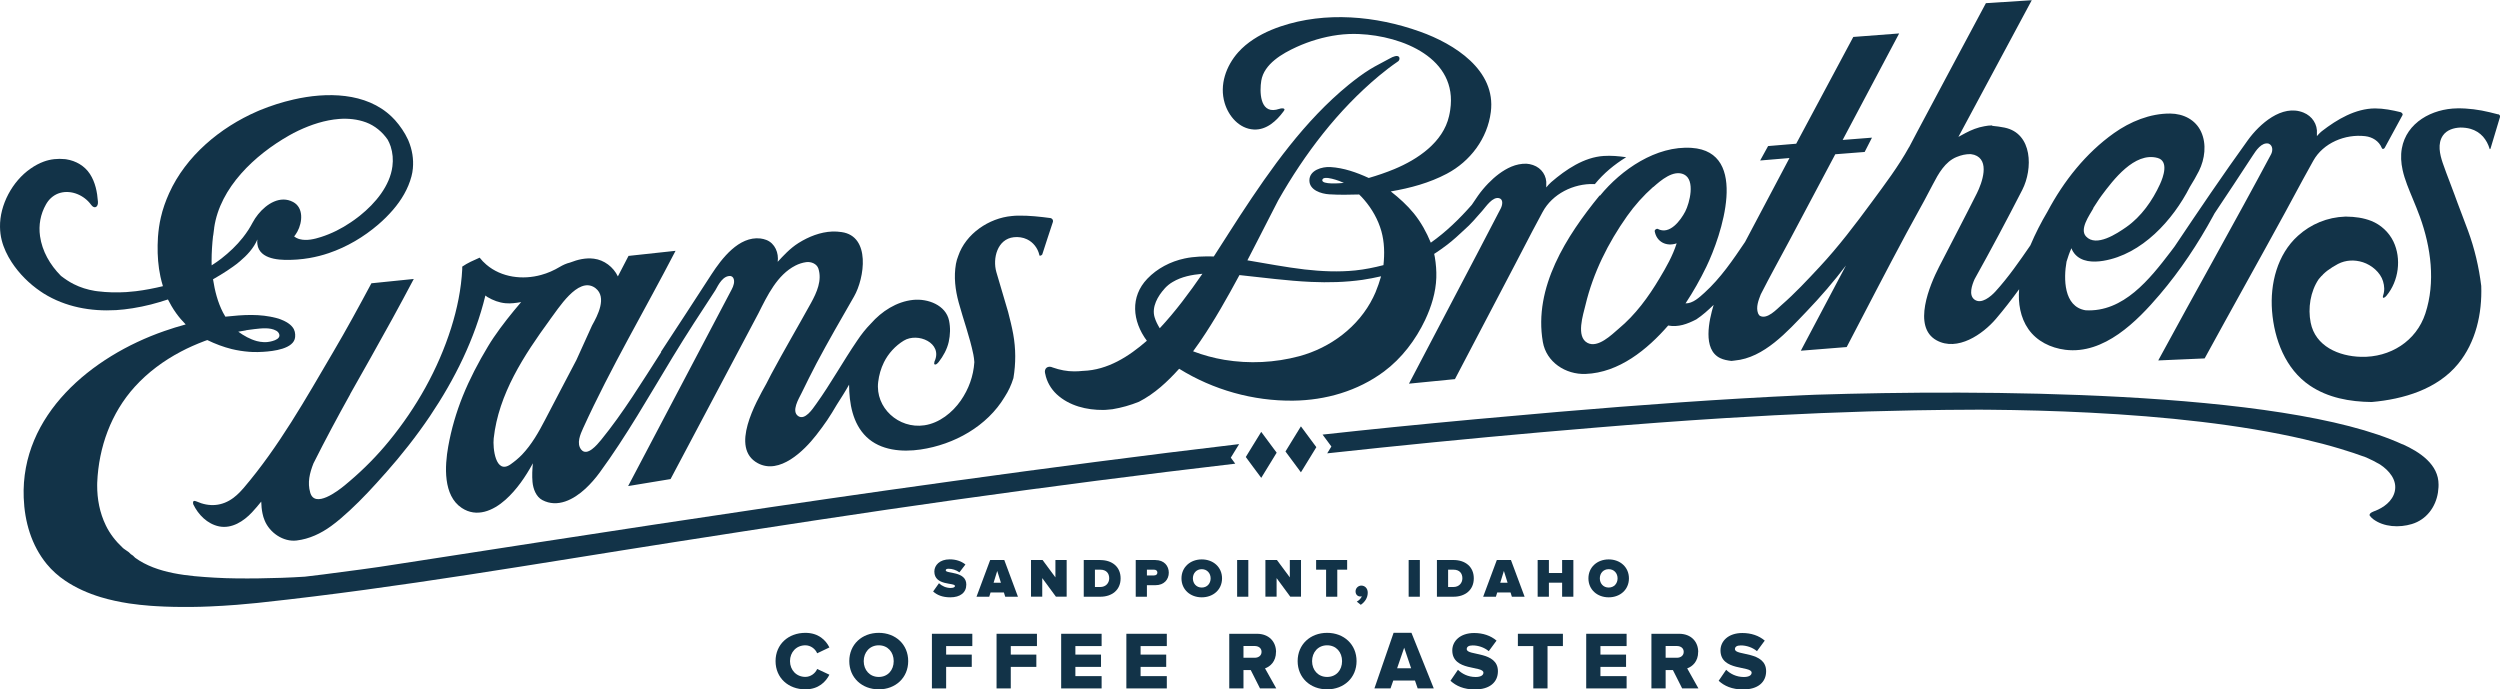 <svg xmlns="http://www.w3.org/2000/svg" fill="none" viewBox="0 0 689 190" height="190" width="689">
<g clip-path="url(#clip0_127_139)">
<path fill="#123348" d="M221.962 177.846C223.42 177.846 224.711 178.84 225.212 180.045L228.584 178.434C227.612 176.476 225.622 174.413 221.962 174.413C217.298 174.413 213.744 177.545 213.744 182.199C213.744 186.852 217.298 189.985 221.962 189.985C225.622 189.985 227.612 187.861 228.584 185.949L225.212 184.367C224.711 185.557 223.42 186.551 221.962 186.551C219.47 186.551 217.724 184.654 217.724 182.199C217.724 179.744 219.47 177.846 221.962 177.846Z"></path>
<path fill="#123348" d="M242.189 174.413C237.541 174.413 234.062 177.62 234.062 182.199C234.062 186.777 237.556 189.985 242.189 189.985C246.821 189.985 250.3 186.777 250.3 182.199C250.3 177.62 246.837 174.413 242.189 174.413ZM242.189 186.566C239.683 186.566 238.042 184.654 238.042 182.214C238.042 179.774 239.683 177.846 242.189 177.846C244.695 177.846 246.305 179.744 246.305 182.214C246.305 184.684 244.68 186.566 242.189 186.566Z"></path>
<path fill="#123348" d="M256.836 189.729H260.755V183.795H267.818V180.407H260.755V178.057H267.97V174.669H256.836V189.729Z"></path>
<path fill="#123348" d="M274.65 189.729H278.569V183.795H285.617V180.407H278.569V178.057H285.784V174.669H274.65V189.729Z"></path>
<path fill="#123348" d="M292.457 189.729H303.606V186.34H296.376V183.795H303.439V180.407H296.376V178.057H303.606V174.669H292.457V189.729Z"></path>
<path fill="#123348" d="M310.426 189.729H321.575V186.34H314.345V183.795H321.408V180.407H314.345V178.057H321.575V174.669H310.426V189.729Z"></path>
<path fill="#123348" d="M351.679 179.684C351.679 176.883 349.765 174.669 346.393 174.669H338.783V189.729H342.702V184.669H344.707L347.259 189.729H351.74L348.641 184.202C350.069 183.705 351.664 182.304 351.664 179.684H351.679ZM345.801 181.28H342.702V178.042H345.801C346.849 178.042 347.684 178.614 347.684 179.654C347.684 180.693 346.834 181.28 345.801 181.28Z"></path>
<path fill="#123348" d="M365.757 174.413C361.109 174.413 357.631 177.62 357.631 182.199C357.631 186.777 361.109 189.985 365.757 189.985C370.405 189.985 373.868 186.777 373.868 182.199C373.868 177.62 370.405 174.413 365.757 174.413ZM365.757 186.566C363.251 186.566 361.61 184.654 361.61 182.214C361.61 179.774 363.251 177.846 365.757 177.846C368.263 177.846 369.873 179.744 369.873 182.214C369.873 184.684 368.263 186.566 365.757 186.566Z"></path>
<path fill="#123348" d="M384.075 174.398L378.789 189.729H383.224L383.984 187.56H389.968L390.713 189.729H395.148L388.996 174.398H384.06H384.075ZM385.047 184.172L386.991 178.509L388.905 184.172H385.062H385.047Z"></path>
<path fill="#123348" d="M404.229 178.916C404.229 178.268 404.73 177.877 405.869 177.877C407.373 177.877 409.029 178.404 410.305 179.458L412.446 176.551C410.836 175.181 408.71 174.458 406.279 174.458C402.391 174.458 400.249 176.717 400.249 179.247C400.249 185.06 408.831 183.404 408.831 185.392C408.831 186.145 408.011 186.581 406.69 186.581C404.593 186.581 402.907 185.678 401.814 184.593L399.748 187.62C401.282 189.036 403.409 190.015 406.492 190.015C410.563 190.015 412.826 188.012 412.826 184.985C412.826 179.383 404.244 180.783 404.244 178.931L404.229 178.916Z"></path>
<path fill="#123348" d="M418.328 178.057H422.581V189.729H426.5V178.057H430.738V174.669H418.328V178.057Z"></path>
<path fill="#123348" d="M437.16 189.729H448.294V186.34H441.079V183.795H448.142V180.407H441.079V178.057H448.294V174.669H437.16V189.729Z"></path>
<path fill="#123348" d="M468.027 179.684C468.027 176.883 466.113 174.669 462.741 174.669H455.131V189.729H459.05V184.669H461.055L463.606 189.729H468.087L464.989 184.202C466.432 183.705 468.011 182.304 468.011 179.684H468.027ZM462.148 181.28H459.05V178.042H462.148C463.196 178.042 464.032 178.614 464.032 179.654C464.032 180.693 463.181 181.28 462.148 181.28Z"></path>
<path fill="#123348" d="M478.147 178.916C478.147 178.268 478.648 177.877 479.787 177.877C481.291 177.877 482.947 178.404 484.223 179.458L486.364 176.551C484.754 175.181 482.628 174.458 480.197 174.458C476.294 174.458 474.167 176.717 474.167 179.247C474.167 185.06 482.749 183.404 482.749 185.392C482.749 186.145 481.929 186.581 480.608 186.581C478.511 186.581 476.825 185.678 475.732 184.593L473.666 187.62C475.185 189.036 477.327 190.015 480.41 190.015C484.481 190.015 486.744 188.012 486.744 184.985C486.744 179.383 478.162 180.783 478.162 178.931L478.147 178.916Z"></path>
<path fill="#123348" d="M262.076 162.048C260.694 162.048 259.555 161.476 258.78 160.738L257.17 163.012C258.248 163.991 259.737 164.623 261.909 164.623C264.643 164.623 266.314 163.328 266.314 161.099C266.314 157.334 260.648 158.163 260.648 157.199C260.648 156.943 260.815 156.747 261.423 156.747C262.395 156.747 263.534 157.078 264.415 157.741L266.071 155.572C264.916 154.639 263.413 154.157 261.742 154.157C258.947 154.157 257.504 155.798 257.504 157.515C257.504 161.506 263.185 160.512 263.185 161.491C263.185 161.883 262.638 162.033 262.061 162.033L262.076 162.048Z"></path>
<path fill="#123348" d="M277.039 164.458H280.547L276.78 154.337H272.892L269.125 164.458H272.634L272.998 163.283H276.674L277.039 164.458ZM273.834 160.602L274.836 157.349L275.854 160.602H273.834Z"></path>
<path fill="#123348" d="M293.972 154.337H290.873V159.126L287.334 154.337H284.145V164.443H287.243V159.322L291.01 164.443H293.972V154.337Z"></path>
<path fill="#123348" d="M303.236 154.337H298.68V164.458H303.252C306.441 164.458 308.841 162.62 308.841 159.398C308.841 156.175 306.457 154.352 303.236 154.352V154.337ZM303.236 161.777H301.763V157.003H303.252C304.907 157.003 305.697 158.012 305.697 159.383C305.697 160.663 304.786 161.777 303.236 161.777Z"></path>
<path fill="#123348" d="M318.444 154.337H313.006V164.458H316.089V161.28H318.444C320.828 161.28 322.119 159.699 322.119 157.831C322.119 155.964 320.843 154.352 318.444 154.352V154.337ZM318.049 158.599H316.089V157.003H318.049C318.565 157.003 318.975 157.259 318.975 157.801C318.975 158.343 318.565 158.584 318.049 158.584V158.599Z"></path>
<path fill="#123348" d="M331.205 154.172C328.061 154.172 325.615 156.295 325.615 159.398C325.615 162.5 328.046 164.623 331.205 164.623C334.364 164.623 336.795 162.5 336.795 159.398C336.795 156.295 334.364 154.172 331.205 154.172ZM331.205 161.928C329.716 161.928 328.759 160.813 328.759 159.398C328.759 157.982 329.732 156.867 331.205 156.867C332.678 156.867 333.65 157.997 333.65 159.398C333.65 160.798 332.693 161.928 331.205 161.928Z"></path>
<path fill="#123348" d="M344.037 154.337H340.953V164.458H344.037V154.337Z"></path>
<path fill="#123348" d="M358.558 154.337H355.475V159.126L351.921 154.337H348.746V164.443H351.83V159.322L355.596 164.443H358.558V154.337Z"></path>
<path fill="#123348" d="M368.555 164.458V157.003H371.274V154.337H362.723V157.003H365.472V164.458H368.555Z"></path>
<path fill="#123348" d="M375.187 161.386C374.336 161.386 373.592 162.093 373.592 162.982C373.592 163.87 374.184 164.398 374.928 164.398C375.096 164.398 375.247 164.367 375.323 164.337C375.126 164.91 374.427 165.587 373.926 165.798L375.035 166.687C376.235 165.858 376.949 164.684 376.949 163.343C376.949 162.093 376.113 161.386 375.171 161.386H375.187Z"></path>
<path fill="#123348" d="M391.308 154.337H388.225V164.458H391.308V154.337Z"></path>
<path fill="#123348" d="M406.177 159.383C406.177 156.16 403.793 154.337 400.572 154.337H396.016V164.458H400.588C403.777 164.458 406.177 162.62 406.177 159.398V159.383ZM399.099 161.777V157.003H400.588C402.243 157.003 403.033 158.012 403.033 159.383C403.033 160.663 402.122 161.777 400.572 161.777H399.099Z"></path>
<path fill="#123348" d="M416.415 154.337H412.527L408.76 164.458H412.269L412.633 163.283H416.309L416.673 164.458H420.182L416.415 154.337ZM413.468 160.602L414.471 157.349L415.489 160.602H413.468Z"></path>
<path fill="#123348" d="M430.521 157.922H426.876V154.337H423.777V164.458H426.876V160.587H430.521V164.458H433.62V154.337H430.521V157.922Z"></path>
<path fill="#123348" d="M443.359 154.172C440.215 154.172 437.77 156.295 437.77 159.398C437.77 162.5 440.2 164.623 443.359 164.623C446.519 164.623 448.934 162.5 448.934 159.398C448.934 156.295 446.503 154.172 443.359 154.172ZM443.359 161.928C441.871 161.928 440.914 160.813 440.914 159.398C440.914 157.982 441.871 156.867 443.359 156.867C444.848 156.867 445.805 157.997 445.805 159.398C445.805 160.798 444.848 161.928 443.359 161.928Z"></path>
<path fill="#123348" d="M96.497 108.63C98.38 105.256 100.309 101.883 102.208 98.509C106.218 91.401 110.152 84.247 113.964 77.018C113.995 76.973 114.01 76.928 114.04 76.882C110.152 77.289 106.248 77.681 102.36 78.072C98.942 84.458 95.479 90.828 91.803 97.063C84.239 109.94 76.872 123.087 67.151 134.488C66.802 134.895 66.452 135.286 66.088 135.648C65.541 136.19 64.979 136.732 64.356 137.184C61.242 139.518 57.718 139.789 54.149 138.193C53.465 137.892 53.055 138.012 53.253 138.961C54.635 141.852 57.141 144.413 60.392 145.075C63.901 145.783 67.181 143.63 69.445 141.205C70.326 140.256 71.176 139.262 71.996 138.238C72.027 139.352 72.118 140.437 72.346 141.506C72.467 142.139 72.665 142.786 72.923 143.404C74.29 146.807 78.072 149.413 81.763 148.961C85.257 148.539 88.431 147.033 91.256 144.985C93.034 143.705 94.719 142.214 96.345 140.723C99.808 137.53 103.013 134.036 106.142 130.497C106.187 130.452 106.218 130.422 106.248 130.392C110.653 125.422 114.8 120.166 118.506 114.669C125.341 104.503 130.87 93.404 133.771 81.446C133.969 81.596 134.166 81.762 134.348 81.868C135.898 82.786 137.599 83.419 139.315 83.569C140.728 83.705 142.186 83.509 143.629 83.253C140.94 86.401 138.358 89.624 136.034 93.042C135.503 93.825 134.986 94.639 134.5 95.452C131.842 99.865 129.442 104.443 127.528 109.187C125.736 113.645 124.384 118.283 123.534 123.027C122.561 128.464 122.091 136.566 127.255 139.985C131.371 142.726 135.898 140.768 139.3 137.741C142.414 134.955 144.829 131.401 146.864 127.681C146.697 129.398 146.606 131.114 146.758 132.816C146.925 134.714 147.73 136.898 149.462 137.816C153.654 140.03 158.089 137.696 161.355 134.669C162.798 133.328 164.119 131.807 165.274 130.226C172.64 120.166 178.883 109.127 185.384 98.419C189.166 92.199 193.146 86.084 197.156 79.985C198.006 78.449 199.282 75.828 201.454 76.084C201.758 76.205 201.986 76.386 202.092 76.596C202.609 77.59 202.138 78.871 201.637 79.804C192.143 97.862 182.635 115.919 173.111 133.961C177.015 133.328 180.919 132.681 184.807 132.033C192.888 116.807 200.953 101.581 209.019 86.355C211.495 81.431 214.183 75.768 219.211 73.193C220.152 72.711 221.14 72.395 222.188 72.244C223.524 72.063 225.104 72.681 225.545 74.021C226.593 77.259 225.119 80.587 223.509 83.509C219.909 90.03 216.082 96.536 212.558 103.117C212.087 103.991 211.646 104.88 211.191 105.768C208.335 110.889 201.12 123.479 208.836 127.651C214.851 130.904 221.595 124.217 224.922 119.955C225.97 118.614 226.988 117.244 227.944 115.843C228.886 114.458 229.752 113.012 230.603 111.566C231.772 109.729 232.957 107.907 234.005 106.009C234.035 111.084 234.962 116.717 238.79 120.407C242.678 124.157 248.602 124.639 253.705 123.886C262.956 122.53 272.054 117.485 276.899 109.367C277.932 107.771 278.707 106.114 279.269 104.292C279.269 104.277 279.284 104.247 279.299 104.232C279.299 104.232 279.299 104.217 279.299 104.202C279.983 100.136 279.968 96.084 279.239 92.063C278.874 90.045 278.358 87.997 277.841 85.994C277.841 85.964 277.826 85.919 277.811 85.889C276.748 82.244 275.639 78.615 274.591 74.97C273.527 71.22 274.849 65.874 279.421 65.376C280.651 65.241 281.927 65.422 283.036 65.949C284.752 66.762 285.983 68.358 286.423 70.181C286.393 70.648 286.955 70.482 287.198 70.181C287.228 70.151 287.243 70.121 287.259 70.09C288.231 67.139 289.157 64.172 290.16 61.22C290.342 60.708 290.038 60.226 289.552 60.105C286.59 59.714 283.613 59.383 280.636 59.428C280.059 59.428 279.466 59.473 278.874 59.533C272.525 60.105 266.176 64.428 264.095 70.527C263.822 71.235 263.578 71.988 263.457 72.726C262.834 76.295 263.26 79.879 264.216 83.374C265.508 88.118 267.269 92.862 268.257 97.696C268.393 98.389 268.485 99.096 268.53 99.804C268.272 103.675 266.981 107.229 264.794 110.392C262.5 113.69 258.885 116.611 254.738 117.214C247.645 118.253 241.174 112.349 242.025 105.286C242.253 103.374 242.769 101.566 243.62 99.834C244.805 97.44 246.749 95.301 249.073 93.886C252.931 91.521 259.888 94.533 257.564 99.593C257.564 99.608 257.548 99.624 257.533 99.654C257.533 99.849 257.503 100.045 257.457 100.256C257.564 100.602 258.08 100.572 258.688 99.789C259.963 98.148 261.011 96.265 261.467 94.232C261.892 92.274 261.968 90.316 261.558 88.358C260.677 84.081 255.695 82.229 251.655 82.651C247.098 83.118 242.982 85.798 240.02 89.172C238.592 90.618 237.377 92.169 236.253 93.855C232.334 99.593 228.977 105.708 224.937 111.34C224.891 111.401 224.861 111.461 224.815 111.506C223.965 112.696 221.854 115.919 220 114.684C217.996 113.343 220.168 109.849 220.897 108.358C222.248 105.617 223.6 102.831 225.028 100.136C228.324 93.931 231.863 87.816 235.372 81.717C238.273 76.672 240.02 65.09 231.939 63.961C231.089 63.84 230.208 63.765 229.357 63.81C226.091 63.946 222.886 65.211 220.092 66.958C218.907 67.696 217.813 68.615 216.811 69.578C215.96 70.392 215.14 71.28 214.335 72.154C214.669 69.744 213.606 67.063 211.206 66.129C210.674 65.919 210.127 65.798 209.581 65.723C203.611 65.045 198.918 71.265 196.077 75.618C191.445 82.741 186.842 89.865 182.164 96.958C182.179 97.003 182.194 97.018 182.21 97.063C176.909 105.301 171.79 113.735 165.608 121.31C165.608 121.325 165.577 121.34 165.562 121.355C164.62 122.5 161.841 125.889 160.216 123.946C158.788 122.244 159.957 119.669 160.732 117.952C168.342 101.28 177.729 85.437 186.174 69.142C186.174 69.142 186.174 69.142 186.174 69.126C181.86 69.593 177.531 70.06 173.218 70.527C172.914 71.129 172.595 71.732 172.291 72.319C171.623 73.599 170.954 74.895 170.286 76.175C169.041 73.569 166.489 71.642 163.679 71.295C161.385 71.009 159.259 71.521 157.087 72.365C156.084 72.605 155.142 73.042 154.277 73.554C152.667 74.518 150.935 75.286 149.143 75.768C144.1 77.169 138.222 76.506 134.044 72.937C133.361 72.349 132.738 71.717 132.191 71.009C130.551 71.732 128.88 72.455 127.392 73.479C127.392 73.479 127.407 73.735 127.392 74.172C127.118 79.684 125.994 85.121 124.339 90.376C120.754 101.732 114.769 112.349 107.205 121.581C103.955 125.557 100.324 129.247 96.39 132.59C96.041 132.892 95.54 133.313 94.978 133.78C93.109 135.316 86.76 140.166 85.5 135.768C84.695 132.982 85.332 130.407 86.381 127.726C89.616 121.28 93.018 114.925 96.527 108.63H96.497ZM232.304 108.253C232.304 108.253 232.243 108.389 232.152 108.569C232.213 108.464 232.258 108.358 232.304 108.253ZM151.558 88.102C153.775 85.241 159.243 76.145 163.907 79.262C163.983 79.322 164.074 79.368 164.15 79.443C167.339 81.943 164.696 86.988 163.177 89.684C161.734 92.862 160.292 96.054 158.849 99.232C155.993 104.714 153.077 110.181 150.236 115.678C148.459 119.111 146.515 122.53 143.872 125.301C142.93 126.28 141.867 127.154 140.743 127.952C136.52 130.949 135.776 123.358 136.065 120.813C137.401 108.599 144.404 97.922 151.573 88.102H151.558Z"></path>
<path fill="#123348" d="M288.065 103.012C288.475 105.181 289.63 107.169 291.24 108.675C294.688 111.867 299.518 113.027 304.075 112.982C304.318 112.982 304.561 112.982 304.804 112.952C305.366 112.892 305.958 112.831 306.581 112.786C309.117 112.364 311.517 111.687 313.902 110.723C318.246 108.494 321.74 105.211 324.975 101.627C334.392 107.47 345.374 110.542 356.386 110.422C365.348 110.316 374.173 107.771 381.403 102.41C386.309 98.765 390.167 93.66 392.765 88.178C394.496 84.503 395.711 80.572 395.848 76.536C395.909 74.654 395.757 72.726 395.438 70.858C395.392 70.557 395.317 70.256 395.256 69.97C395.271 69.97 395.408 69.879 395.636 69.729C395.727 69.669 395.848 69.578 395.97 69.503C396.38 69.232 396.79 68.946 397.2 68.66C397.671 68.328 398.142 67.982 398.597 67.635C398.719 67.545 398.856 67.44 398.977 67.349C400.557 66.115 402.045 64.774 403.504 63.389C405.372 61.777 406.936 59.88 408.562 58.042C409.564 56.913 411.372 54.127 413.179 54.623C414.394 54.955 414.045 56.581 413.635 57.395C405.311 73.464 396.729 89.608 388.314 105.738C392.537 105.316 396.759 104.895 400.982 104.488C406.465 93.991 411.994 83.479 417.478 73.012C419.088 69.925 420.683 66.807 422.308 63.735C423.234 61.973 424.191 60.181 425.148 58.419C427.837 53.419 433.669 50.542 439.305 50.723C439.381 50.723 439.457 50.738 439.532 50.753C441.978 47.756 444.879 45.361 448.175 43.328C446.109 43.027 444.044 42.846 441.978 42.982C436.555 43.328 431.558 46.717 427.533 50.181C427.518 50.181 427.503 50.211 427.487 50.226C427.001 50.648 426.561 51.145 426.151 51.657V51.009C426.363 48.494 424.89 46.295 422.49 45.482C421.913 45.286 421.29 45.151 420.713 45.12C419.255 45.075 417.857 45.377 416.521 45.934C414.121 46.958 411.979 48.66 410.141 50.557C409.124 51.611 408.167 52.756 407.316 53.961C406.739 54.774 406.192 55.617 405.63 56.446C402.228 60.316 398.552 63.901 394.329 66.882C393.129 63.976 391.626 61.25 389.666 58.825C387.828 56.566 385.626 54.578 383.302 52.756C388.679 51.837 393.934 50.422 398.749 47.877C405.205 44.473 409.944 38.178 410.87 30.873C412.359 19.322 400.83 12.093 391.367 8.72C379.17 4.352 365.287 3.117 352.954 7.274C349.445 8.464 346.088 10.105 343.233 12.485C342.534 13.072 341.866 13.72 341.258 14.398C337.916 18.148 336.018 23.389 337.521 28.404C338.6 32.018 341.531 35.482 345.557 35.693C349.065 35.873 351.814 33.313 353.744 30.693C354.64 29.608 352.969 29.819 352.422 30.045C352.164 30.12 351.921 30.196 351.693 30.241C347.167 31.13 347.136 25.151 347.607 22.244C348.367 17.605 353.44 14.729 357.328 12.952C360.943 11.31 364.801 10.166 368.72 9.639C370.664 9.383 372.654 9.292 374.614 9.383C386.4 9.895 401.863 15.979 399.676 30.316C399.6 30.858 399.494 31.431 399.357 32.003C397.716 39.232 390.714 43.931 384.259 46.611C381.965 47.56 379.611 48.358 377.226 49.051C373.839 47.5 370.361 46.265 366.654 46.039C364.361 45.904 360.867 46.898 360.867 49.729C360.867 52.41 364.133 53.419 366.32 53.554C369.069 53.72 371.834 53.69 374.583 53.599C375.069 54.066 375.555 54.563 375.981 55.075C378.153 57.605 379.808 60.542 380.704 63.705C381.555 66.732 381.616 69.895 381.282 73.072C378.715 73.735 376.117 74.262 373.505 74.533C368.902 75 364.179 74.789 359.561 74.262C354.29 73.645 349.035 72.621 343.779 71.747C344.311 70.723 344.843 69.699 345.374 68.66C346.027 67.395 346.681 66.145 347.318 64.879C347.516 64.488 347.713 64.111 347.911 63.72C348.579 62.425 349.232 61.13 349.901 59.834C350.69 58.283 351.495 56.747 352.285 55.196C359.591 42.349 368.69 30.377 380.067 20.889C381.707 19.533 383.393 18.223 385.155 17.018C385.474 16.867 385.687 16.506 385.702 16.175C385.732 15.708 385.398 15.271 384.456 15.497C384.046 15.587 383.499 15.828 382.846 16.205C381.115 17.184 379.261 18.057 377.575 19.096C375.525 20.361 373.565 21.852 371.682 23.373C359.531 33.298 350.326 46.355 341.774 59.398C340.65 61.114 339.542 62.831 338.448 64.563C338.433 64.593 338.418 64.608 338.402 64.638C338.266 64.864 338.129 65.075 337.992 65.286C337.962 65.331 337.932 65.376 337.901 65.422C336.792 67.184 335.668 68.931 334.529 70.678C331.81 70.618 329.091 70.678 326.479 71.235C322.59 72.063 318.915 73.976 316.196 76.822C311.457 81.777 312.034 88.464 316.074 93.916C311.077 98.268 305.29 101.973 298.531 102.214C298.5 102.214 298.485 102.214 298.47 102.214C297.665 102.289 296.845 102.364 296.055 102.349C294.065 102.349 292.105 101.973 290.176 101.295C288.809 100.633 287.64 101.506 288.05 102.997L288.065 103.012ZM364.422 49.639C364.558 48.087 369.434 49.925 370.376 50.407C369.343 50.512 364.3 50.934 364.422 49.639ZM341.592 75.813C348.184 76.491 354.776 77.41 361.369 77.696C366.077 77.907 370.862 77.786 375.51 77.124C377.211 76.882 378.927 76.521 380.629 76.145C380.203 77.651 379.687 79.111 379.094 80.557C378.897 81.024 378.684 81.491 378.456 81.943C374.477 90.045 366.685 95.858 358.042 98.178C351.328 99.97 344.296 100.301 337.461 99.172C334.514 98.675 331.628 97.892 328.818 96.822C329.471 95.934 330.109 95.03 330.732 94.126C334.727 88.283 338.22 82.063 341.592 75.813ZM320.98 79.503C321.618 78.81 322.362 78.193 323.168 77.726C325.659 76.235 328.453 75.723 331.385 75.452C327.77 80.693 323.988 85.798 319.628 90.467C319.021 89.473 318.52 88.494 318.201 87.41C317.365 84.593 319.082 81.596 320.995 79.503H320.98Z"></path>
<path fill="#123348" d="M440.883 53.84C431.709 65.06 422.61 79.217 425.208 94.247C426.165 99.789 431.466 103.268 436.995 103.057C446.199 102.711 453.991 96.325 459.748 89.714C462.558 90.241 465.034 89.292 467.495 88.027C469.241 86.868 470.776 85.482 472.279 84.021C471.003 88.253 469.166 96.31 474.072 98.69C475.029 99.157 476.061 99.337 477.17 99.473C477.459 99.428 477.763 99.398 478.066 99.368C486.193 98.645 492.618 91.325 497.873 85.858C501.731 81.837 505.377 77.605 508.749 73.163C508.415 73.81 508.232 74.126 507.898 74.774C504.04 82.063 500.167 89.352 496.309 96.657C500.516 96.31 504.739 95.979 508.946 95.648C514.43 85.151 519.898 74.533 525.457 64.187C527.052 61.22 528.738 58.223 530.348 55.256C531.138 53.78 531.943 52.289 532.702 50.798C534.221 47.877 536.074 44.533 539.279 43.253C540.54 42.741 541.74 42.455 543.122 42.47C543.456 42.545 543.79 42.605 544.094 42.666C548.56 44.111 546.236 50.437 544.838 53.253C541.466 59.985 537.867 66.807 534.388 73.584C531.867 78.494 526.945 90.09 533.72 93.795C539.477 96.943 546.418 92.154 550.064 87.892C552.312 85.256 554.423 82.515 556.473 79.714C556.154 83.509 556.792 87.515 559.025 90.708C561.364 94.051 565.177 95.889 569.187 96.401C579.895 97.741 588.963 88.554 595.236 81.175C600.902 74.518 605.747 67.214 609.924 59.548C610.183 59.096 610.304 58.84 610.304 58.84C613.828 53.524 617.398 48.223 620.861 42.861C621.742 41.506 623.291 39.127 625.235 39.578C626.435 40.075 626.42 41.551 625.904 42.53C615.863 61.34 605.094 80.361 594.811 99.337C599.079 99.142 603.332 98.961 607.6 98.78C614.937 85.346 622.471 71.928 629.777 58.554C631.417 55.557 633.027 52.5 634.668 49.503C635.609 47.771 636.566 46.039 637.538 44.307C640.273 39.383 646.333 36.883 651.862 37.53C653.837 37.756 655.629 38.87 656.404 40.738C656.571 41.235 657.072 41.054 657.239 40.723C658.803 37.756 660.565 34.714 662.13 31.732C662.297 31.401 661.963 31.069 661.629 30.919C659.289 30.346 656.905 29.88 654.55 29.88C649.173 29.91 644.131 32.877 639.893 36.16C639.24 36.672 638.541 37.515 638.541 37.515V36.852C638.754 34.262 637.235 31.988 634.835 31.024C628.896 28.614 622.683 34.232 619.509 38.63C612.567 48.253 605.914 58.087 599.307 67.952C598.943 68.449 598.578 68.946 598.183 69.443C592.518 76.852 585.227 86.129 574.761 85.512C568.701 84.503 568.716 76.732 569.536 72.108C569.916 70.843 570.341 69.608 570.888 68.404C570.888 68.404 571.085 69.096 571.708 69.879C573.607 72.229 576.903 72.334 579.652 71.882C590.315 70.121 598.851 60.678 603.515 51.536C604.411 50.09 605.276 48.614 606.036 47.108C607.646 43.855 608.193 39.729 606.628 36.325C605.094 32.982 601.722 31.325 598.122 31.295C592.533 31.25 587.049 33.539 582.614 36.687C574.837 42.214 568.777 49.88 564.281 58.328C562.504 61.325 560.924 64.413 559.572 67.621C556.549 72.018 553.511 76.416 549.927 80.346C548.712 81.672 546.099 83.931 544.2 82.59C542.454 81.355 543.517 78.464 544.2 76.928C548.727 68.81 553.101 60.602 557.339 52.334C560.271 46.611 560.256 36.762 552.448 35.166C551.339 34.94 550.215 34.789 549.076 34.684C549.031 34.608 549.015 34.563 549.015 34.563C548.302 34.563 547.603 34.654 546.904 34.789C545.021 35.12 543.365 35.783 541.679 36.672C541.026 37.003 540.373 37.349 539.735 37.726C546.479 25.166 553.223 12.62 559.952 0.06C555.744 0.316 551.522 0.587 547.314 0.873C541.011 12.696 534.631 24.533 528.373 36.34C527.629 37.741 526.885 39.172 526.14 40.587C526.14 40.557 526.14 40.542 526.14 40.542C523.194 45.873 519.518 50.723 515.918 55.617C511.361 61.807 506.713 67.952 501.473 73.569C498.101 77.184 494.729 80.813 490.992 84.066C489.656 85.226 487.028 88.148 485.008 87.033C484.947 86.973 484.871 86.928 484.826 86.852C484.826 86.837 484.795 86.822 484.78 86.807C484.689 86.687 484.613 86.536 484.537 86.385C484.537 86.385 484.537 86.371 484.522 86.355C483.884 84.654 484.643 82.741 485.266 81.129C487.803 76.129 490.552 71.22 493.18 66.28C494.592 63.645 495.99 60.994 497.387 58.358C500.197 53.072 503.007 47.801 505.802 42.515C508.506 42.304 511.194 42.093 513.898 41.883C514.566 40.572 515.25 39.247 515.918 37.937C513.23 38.148 510.526 38.358 507.837 38.569C513.032 28.795 518.227 19.006 523.406 9.217C519.199 9.533 514.976 9.849 510.769 10.181C505.529 19.985 500.273 29.804 495.033 39.608C492.451 39.819 489.868 40.03 487.286 40.256C486.557 41.581 485.828 42.907 485.099 44.232C487.788 44.006 490.491 43.78 493.18 43.554C489.094 51.265 485.023 58.976 480.937 66.687C477.596 71.642 474.208 76.642 469.758 80.678C468.345 81.943 466.583 83.645 464.533 83.615C466.674 80.376 468.573 77.018 470.259 73.539C474.36 65.075 482.289 41.837 466.219 40.753C456.452 40.09 446.822 46.747 440.944 53.946L440.883 53.84ZM576.873 57.515C576.888 57.425 576.903 57.38 576.918 57.304C577.404 56.551 577.89 55.798 578.392 55.045C578.437 54.97 578.498 54.895 578.543 54.819C578.756 54.518 578.953 54.217 579.181 53.916C582.401 49.608 588.265 41.807 594.614 43.524C597.788 44.383 596.209 48.78 595.297 50.753C593.231 55.271 590.148 59.684 586.016 62.575C583.495 64.337 577.708 68.223 574.898 65.151C573.06 63.148 575.87 59.307 576.873 57.5V57.515ZM455.662 51.536C457.667 49.759 461.206 46.672 464.123 48.087C467.282 49.639 465.657 55.949 464.457 58.283C463.181 60.738 460.158 64.834 456.877 63.087C456.543 62.952 456.027 63.328 456.027 63.66C456.513 66.672 459.262 68.042 462.087 67.063C460.994 70.512 459.217 73.629 457.363 76.717C454.31 81.852 450.726 86.762 446.078 90.618C444.134 92.289 440.412 95.979 437.541 94.518C434.245 92.831 436.342 86.672 436.964 84.036C439.076 75.181 443.192 66.958 448.417 59.563C450.498 56.627 452.913 53.916 455.617 51.521L455.662 51.536Z"></path>
<path fill="#123348" d="M688.494 31.521C688.251 31.476 687.872 31.37 687.416 31.25C687.051 31.16 686.626 31.039 686.155 30.934C683.224 30.226 680.231 29.819 677.224 29.864C670.267 29.955 663.22 33.765 661.944 40.919C661.594 42.892 661.731 44.88 662.156 46.837C662.749 49.563 663.903 52.214 664.981 54.834C665.65 56.461 666.333 58.102 666.926 59.744C669.979 68.178 671.27 77.741 668.429 86.401C665.923 94.036 658.724 98.554 650.688 98.343C644.567 98.193 638.112 95.437 636.821 88.916C636.031 84.94 636.729 80.361 639.023 76.958C639.251 76.672 639.494 76.385 639.752 76.115C639.98 75.934 640.147 75.768 640.253 75.602C640.618 75.256 640.998 74.91 641.393 74.608C642.334 73.916 643.337 73.268 644.354 72.741C646.496 71.642 648.911 71.536 651.22 72.274C653.62 73.057 656.035 75.06 656.764 77.515C657.159 78.855 657.235 80.105 656.794 81.416C656.688 81.732 656.688 81.958 656.749 82.033C656.81 82.124 657.205 82.124 657.721 81.491C661.093 77.44 661.898 71.295 659.62 66.551C658.389 63.991 656.141 61.928 653.529 60.889C651.342 60.03 649.048 59.729 646.678 59.699C646.557 59.699 646.435 59.699 646.314 59.699C641.453 59.864 636.881 61.747 633.297 65C627.616 70.135 625.596 78.208 626.173 85.693C626.78 93.539 629.879 101.717 636.578 106.25C641.59 109.639 647.575 110.723 653.62 110.798C662.414 110.03 671.71 107.274 677.437 100.301C682.343 94.307 684.09 86.476 683.831 78.81C683.193 73.599 681.993 68.494 680.186 63.584C679.654 62.154 679.107 60.708 678.561 59.262C678.135 58.133 677.695 57.018 677.285 55.889C677.011 55.151 676.753 54.413 676.48 53.69C676.07 52.56 675.629 51.431 675.204 50.301C674.52 48.509 673.837 46.717 673.214 44.91C672.409 42.53 671.726 39.578 673.275 37.334C674.338 35.798 676.282 35.211 678.09 35.151C679.047 35.151 680.019 35.256 680.93 35.527C682.221 35.904 683.421 36.642 684.317 37.651C685.168 38.614 685.776 39.789 686.14 41.024C686.14 41.069 686.14 41.084 686.155 41.114C686.216 41.114 686.353 41.039 686.383 40.964C687.249 38.057 688.115 35.166 688.996 32.259C689.117 31.898 688.844 31.581 688.51 31.476L688.494 31.521Z"></path>
<path fill="#123348" d="M340.439 127.801L339.209 126.13L341.503 122.395C315.18 125.497 288.872 128.961 262.625 132.59C256.458 133.449 250.276 134.307 244.109 135.181C201.458 141.235 158.806 147.846 116.291 154.428C112.388 155.03 108.454 155.648 104.565 156.235C101.148 156.747 97.654 157.184 94.237 157.636C90.865 158.087 87.432 158.554 84.014 158.931C79.791 159.202 75.523 159.352 71.316 159.398C67.291 159.443 63.19 159.443 59.164 159.202C51.995 158.78 43.292 158.117 37.246 153.72C37.034 153.524 36.836 153.328 36.654 153.133C36.441 152.997 36.229 152.861 36.031 152.711C35.849 152.545 35.682 152.364 35.515 152.199C35.014 151.883 34.528 151.536 34.072 151.19C33.965 151.099 33.859 150.994 33.753 150.904C31.885 149.157 30.275 147.108 29.166 144.804C27.48 141.34 26.766 137.56 26.781 133.72C26.781 133.479 26.781 133.223 26.796 132.982C27.206 123.253 30.609 113.78 37.186 106.551C40.755 102.62 45.114 99.398 49.838 96.913C51.904 95.813 54.091 94.864 56.294 94.021C56.567 93.916 56.841 93.81 57.129 93.72C59.301 94.774 61.564 95.632 63.873 96.205C65.438 96.581 67.078 96.837 68.688 96.958C68.946 96.973 69.22 96.988 69.478 97.003C70.511 97.048 71.574 97.033 72.607 96.958C75.25 96.792 81.067 96.175 81.341 92.876C81.417 91.898 81.265 90.964 80.597 90.135C79.761 89.096 78.561 88.494 77.361 88.027C76.997 87.876 76.602 87.756 76.237 87.666C74.004 87.063 71.665 86.822 69.356 86.807C66.957 86.792 64.526 87.018 62.111 87.274C61.883 86.898 61.656 86.521 61.458 86.129C59.985 83.268 59.21 80.166 58.709 76.973C59.408 76.566 60.091 76.16 60.775 75.753C61.959 75.03 63.129 74.277 64.253 73.464C64.876 73.027 65.483 72.56 66.061 72.063C68.05 70.392 69.903 68.434 70.936 65.994C70.875 66.461 70.875 66.898 70.936 67.289C70.967 67.56 71.027 67.831 71.103 68.072C72.334 71.837 78.106 71.747 81.265 71.566C81.508 71.566 81.736 71.536 81.979 71.521C83.088 71.431 84.212 71.31 85.29 71.115C87.098 70.798 88.905 70.346 90.652 69.744C95.619 68.057 100.267 65.301 104.246 61.883C105.689 60.648 107.071 59.277 108.302 57.846C110.626 55.151 112.494 52.048 113.405 48.584C113.588 47.892 113.724 47.154 113.785 46.431C114.028 43.81 113.603 41.265 112.585 38.81C112.54 38.69 112.479 38.569 112.433 38.464C111.522 36.506 110.307 34.729 108.864 33.102C108.59 32.786 108.287 32.485 107.983 32.199C100.92 25.361 89.877 25.361 80.9 27.425C77.741 28.148 74.627 29.142 71.62 30.377C71.392 30.467 71.149 30.572 70.921 30.678C60.623 35.151 51.251 42.997 46.618 53.238C45.646 55.392 44.841 57.651 44.325 59.94C43.914 61.687 43.672 63.509 43.535 65.316C43.489 66.069 43.459 66.822 43.444 67.575C43.428 69.021 43.444 70.497 43.58 71.928C43.702 73.374 43.914 74.849 44.218 76.25C44.401 77.124 44.644 77.997 44.902 78.871C42.441 79.458 39.935 79.955 37.444 80.256C36.593 80.361 35.712 80.437 34.862 80.497C32.219 80.663 29.53 80.602 26.887 80.271C26.629 80.241 26.371 80.211 26.128 80.166C24.093 79.834 22.118 79.217 20.31 78.298C19.08 77.681 17.926 76.898 16.802 76.039C13.779 72.997 11.607 69.217 11.03 65.075C10.604 62.048 11.136 59.036 12.67 56.34C12.761 56.19 12.852 56.039 12.944 55.889C13.779 54.593 15.055 53.584 16.559 53.163C19.718 52.274 23.212 53.84 25.08 56.401C26.006 57.726 27.1 57.078 26.994 55.617C26.796 52.937 26.28 50.241 24.776 47.937C23.333 45.723 20.918 44.307 18.245 43.901C18.123 43.886 18.002 43.87 17.88 43.855C15.89 43.66 13.931 43.855 12.078 44.533C10.787 45 9.556 45.678 8.417 46.476C3.405 49.94 -0.104 56.491 0.002 62.545C0.018 63.78 0.169 65.03 0.473 66.205C1.005 68.328 1.992 70.376 3.192 72.229C5.243 75.376 8.007 78.163 11.182 80.316C11.47 80.512 11.759 80.708 12.047 80.888C18.047 84.608 25.004 85.874 32.021 85.467C32.75 85.422 33.495 85.361 34.224 85.271C34.998 85.181 35.773 85.075 36.548 84.955C38.234 84.684 39.935 84.337 41.59 83.916C43.155 83.509 44.735 83.042 46.284 82.53C46.588 83.132 46.907 83.735 47.256 84.322C47.666 85.015 48.107 85.708 48.578 86.355C49.352 87.44 50.233 88.449 51.175 89.413C49.2 89.955 47.226 90.557 45.297 91.235C25.232 98.208 5.683 114.352 6.534 137.154C6.777 143.78 8.645 150.271 12.883 155.452C14.326 157.214 16.073 158.765 17.956 160.03C20.933 162.048 24.305 163.524 27.768 164.578C30.305 165.346 32.963 165.904 35.591 166.31C37.535 166.596 39.51 166.807 41.484 166.958C42.031 167.003 42.593 167.033 43.14 167.063C44.644 167.154 46.163 167.214 47.681 167.244C51.038 167.319 54.425 167.289 57.797 167.139C60.273 167.033 62.78 166.883 65.255 166.687C67.124 166.536 69.007 166.355 70.875 166.175C71.331 166.129 71.787 166.084 72.243 166.024C110.109 161.958 147.915 155.331 185.615 149.443C211.741 145.361 237.957 141.31 264.083 137.636C289.464 134.066 314.936 130.768 340.47 127.786L340.439 127.801ZM67.762 91.024C67.99 90.994 68.233 90.949 68.475 90.919C68.977 90.843 69.524 90.768 70.07 90.708C71.954 90.497 74.43 90.166 76.131 91.145C76.48 91.34 76.739 91.611 76.89 91.943C77.695 93.66 74.369 94.262 73.321 94.292C73.108 94.292 72.911 94.292 72.698 94.292C72.045 94.262 71.392 94.172 70.784 94.006C68.916 93.494 67.26 92.56 65.665 91.416C66.364 91.295 67.063 91.175 67.762 91.054V91.024ZM58.754 64.955C58.83 64.247 58.922 63.554 59.028 62.846C59.028 62.816 59.028 62.786 59.028 62.756C60.638 51.627 70.268 42.681 79.655 37.349C80.49 36.867 81.356 36.416 82.222 36.009C85.761 34.337 89.558 33.087 93.431 32.786C95.953 32.59 98.49 32.846 100.874 33.72C103.305 34.623 105.385 36.355 106.859 38.509C107.178 39.096 107.451 39.714 107.664 40.346C108.241 42.139 108.393 43.976 108.15 45.843C107.466 51.235 103.441 56.024 99.234 59.398C99.021 59.563 98.808 59.729 98.596 59.895C97.973 60.377 97.32 60.843 96.667 61.28C94.145 62.997 91.396 64.382 88.48 65.316C86.642 65.904 84.531 66.416 82.617 65.919C82.465 65.874 82.328 65.828 82.176 65.783C81.781 65.632 81.402 65.437 81.067 65.166C81.386 64.759 81.69 64.307 81.948 63.84C83.376 61.235 83.71 57.214 80.764 55.663C77.225 53.795 73.488 56.145 71.134 59.066C70.556 59.789 70.025 60.572 69.6 61.386C69.25 62.033 68.886 62.681 68.491 63.298C68.005 64.051 67.473 64.789 66.926 65.482C65.225 67.635 63.19 69.563 61.002 71.265C60.608 71.566 60.182 71.868 59.772 72.169C59.301 72.5 58.815 72.816 58.329 73.132C58.329 72.741 58.314 72.334 58.314 71.943C58.314 69.608 58.466 67.274 58.724 64.955H58.754Z"></path>
<path fill="#123348" d="M662.149 122.47C645.668 114.879 615.943 111.099 584.623 109.398C554.654 107.771 523.228 108.057 500.52 108.78C500.489 108.78 500.474 108.78 500.444 108.78C499.244 108.81 498.059 108.87 496.89 108.931C474.394 109.955 451.945 111.596 429.525 113.509C414.412 114.804 399.253 116.19 384.2 117.696C377.639 118.358 371.062 119.051 364.5 119.774L366.93 123.057L365.776 124.94C385.431 122.801 405.116 120.858 424.786 119.126C429.859 118.675 434.917 118.253 439.991 117.831C451.55 116.867 463.139 115.994 474.744 115.271C475.139 115.256 475.533 115.226 475.959 115.196C493.199 114.126 510.484 113.389 527.739 113.087C533.587 112.982 539.465 112.922 545.359 112.907C546.224 112.907 547.105 112.907 547.971 112.922C557.039 112.997 566.426 113.238 575.813 113.72C596.607 114.774 617.447 116.973 635.021 121.054C638.469 121.852 641.78 122.726 644.939 123.675C647.415 124.413 649.8 125.211 652.093 126.054C653.4 126.626 654.691 127.274 655.921 127.997C658.397 129.623 660.706 132.259 660.007 135.407C659.415 138.087 656.954 139.895 654.509 140.828C654.509 140.828 654.509 140.828 654.493 140.828C653.947 141.069 653.066 141.31 653.035 142.003C653.278 142.379 653.612 142.741 654.022 143.057C656.969 145.286 661.268 145.467 664.701 144.428C668.71 143.223 671.277 139.759 671.9 135.738C671.976 135.256 672.022 134.759 672.052 134.262C672.052 134.036 672.067 133.81 672.067 133.584C672.098 128.027 666.994 124.623 662.149 122.425V122.47Z"></path>
<path fill="#123348" d="M358.667 117.681L358.53 117.5L356.252 121.205L354.277 124.428L356.252 127.093L358.53 130.166L358.667 129.955L361.173 125.874L362.783 123.238L361.264 121.19L358.667 117.681Z"></path>
<path fill="#123348" d="M347.456 131.506L347.593 131.702L350.236 127.395L351.846 124.759L350.327 122.711L347.593 119.021L347.456 119.247L345.314 122.726L343.34 125.949L345.314 128.629L347.456 131.506Z"></path>
</g>
<defs>
<clipPath id="clip0_127_139">
<rect fill="white" height="190" width="689"></rect>
</clipPath>
</defs>
</svg>
